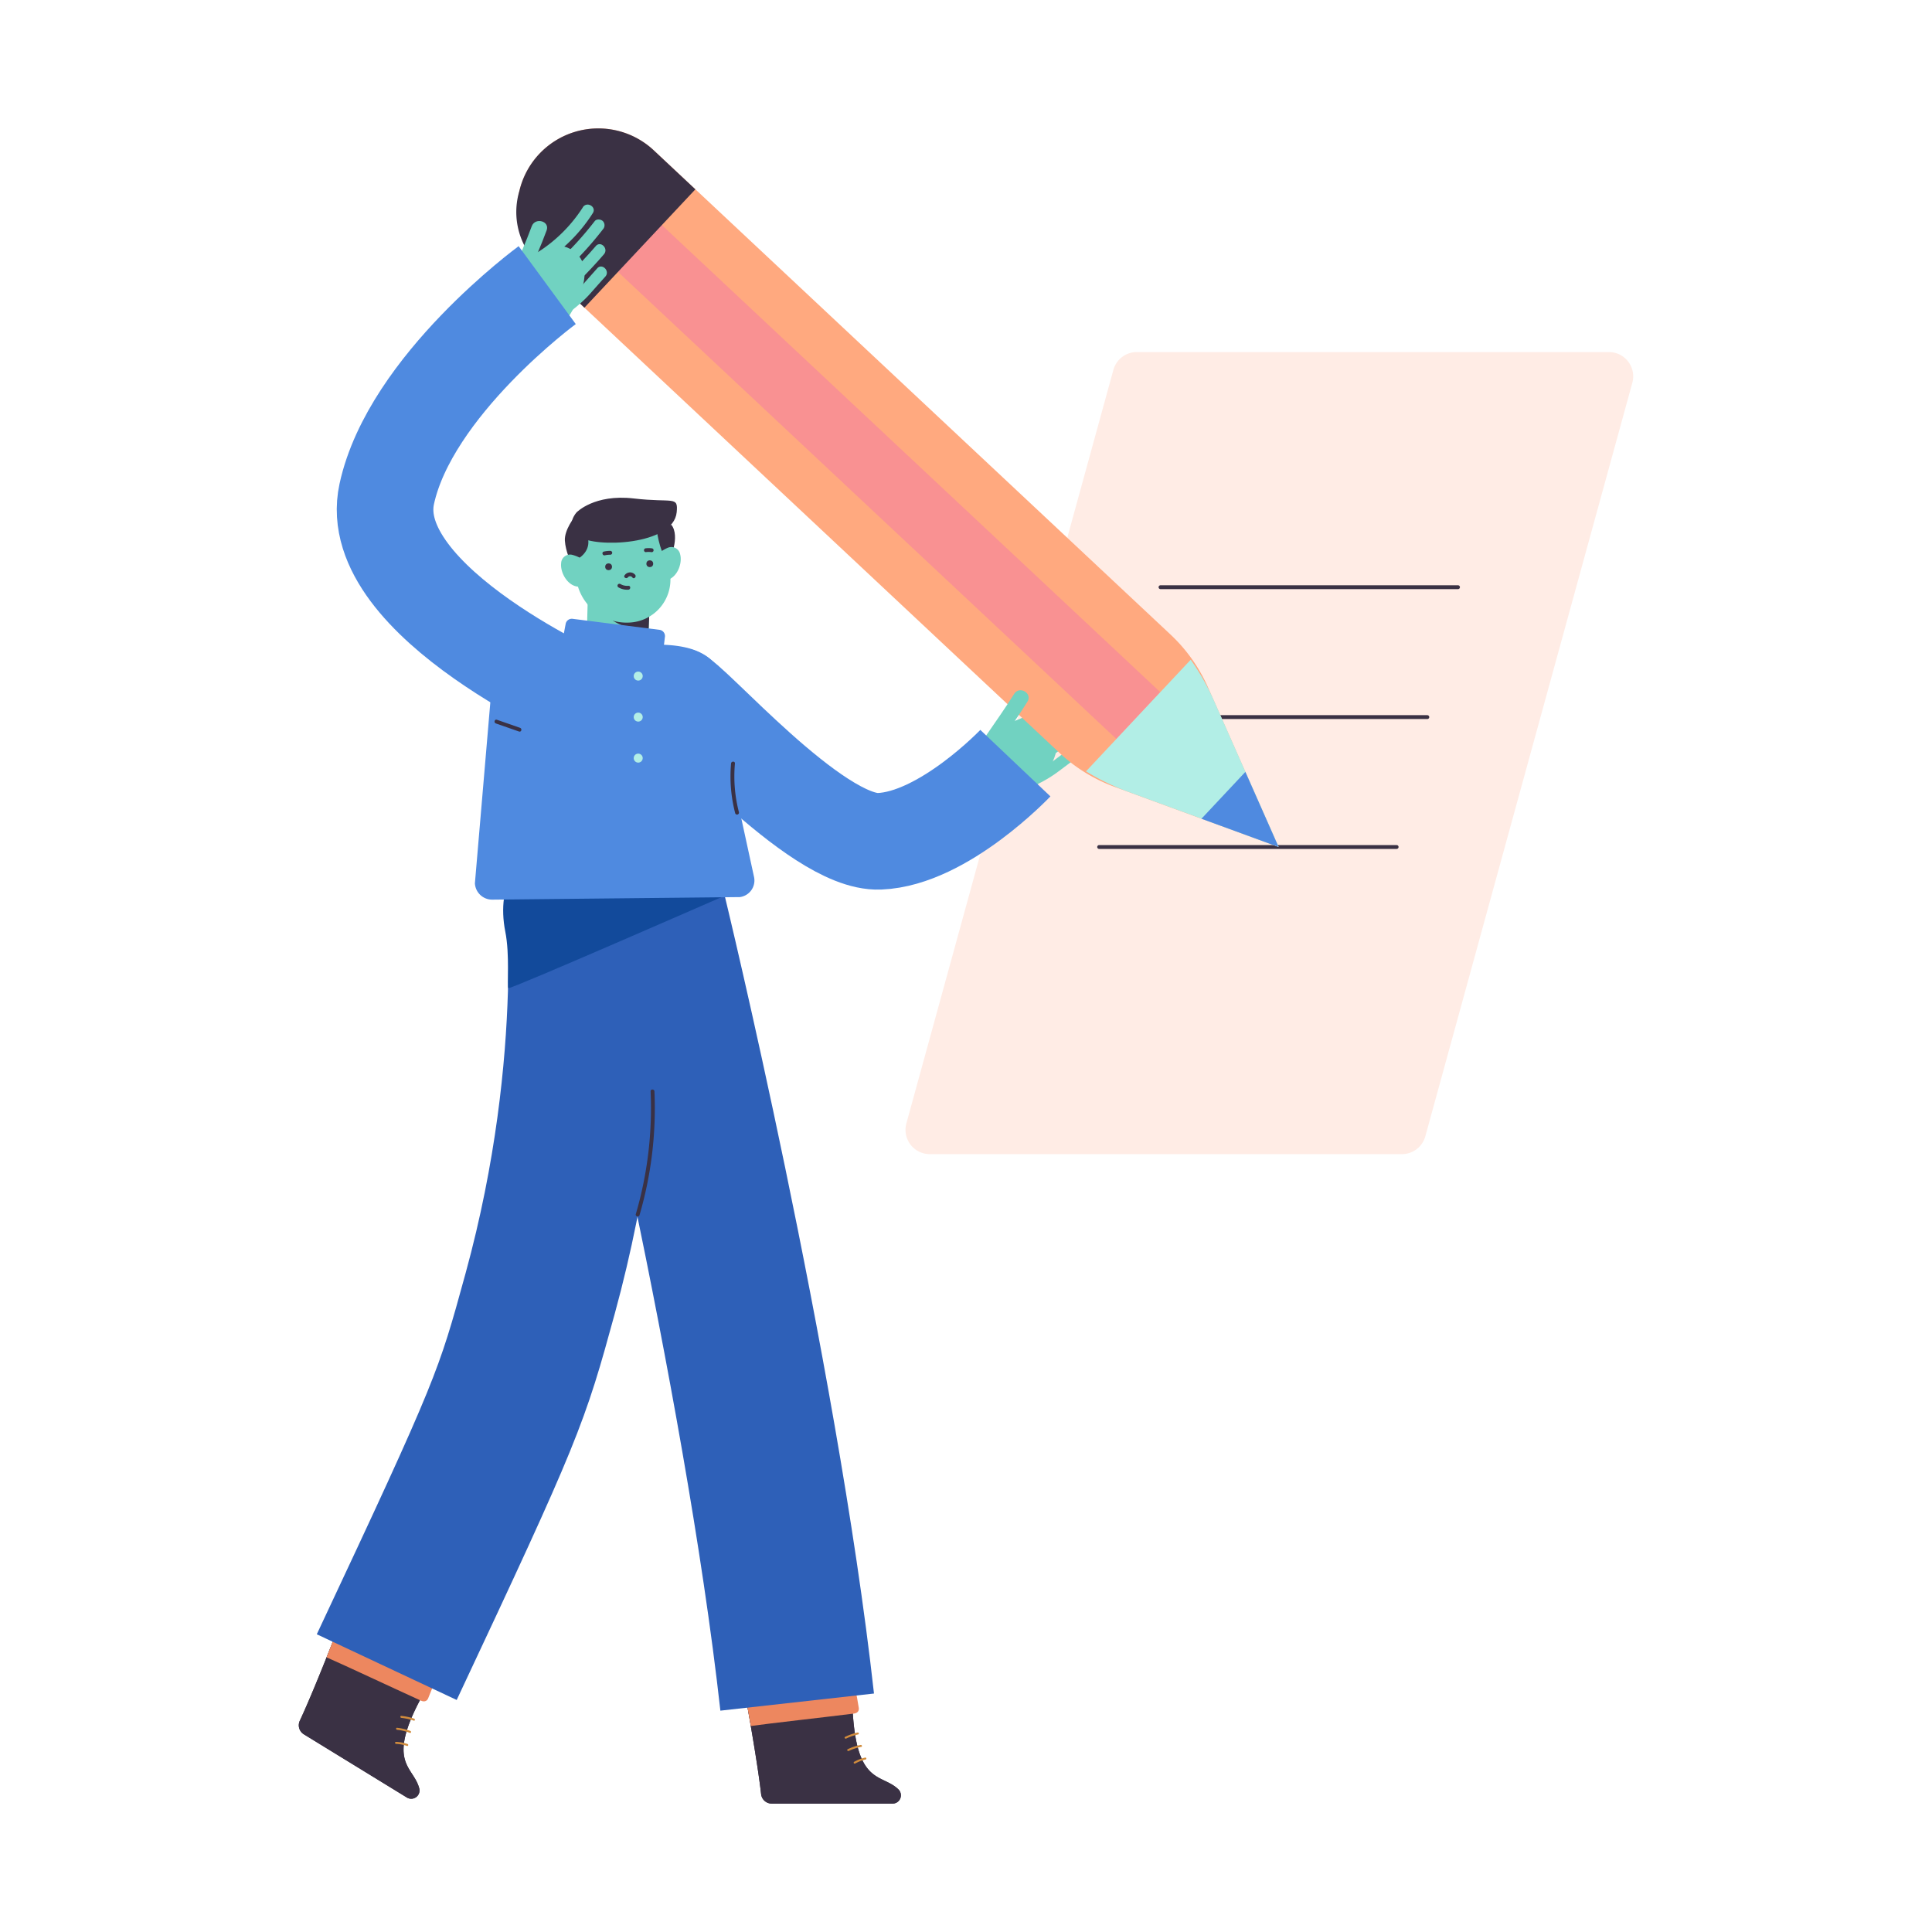 <svg id="Layer_1" data-name="Layer 1" xmlns="http://www.w3.org/2000/svg" viewBox="0 0 1000 1000"><defs><style>.cls-1{fill:#ffece5;}.cls-15,.cls-2,.cls-6,.cls-9{fill:none;stroke-miterlimit:10;}.cls-2{stroke:#3a3144;stroke-linecap:round;stroke-width:2px;}.cls-3{fill:#3a3144;}.cls-4{fill:#ed875f;}.cls-5{fill:#d18c3d;}.cls-6{stroke:#2e60b8;stroke-width:80px;}.cls-7{fill:#2e60b8;}.cls-8{fill:#124a9b;}.cls-9{stroke:#71d2c1;stroke-width:32px;}.cls-10{fill:#71d2c1;}.cls-11{fill:#4f8ae0;}.cls-12{fill:#ffa97f;}.cls-13{fill:#f99192;}.cls-14{fill:#b2eee6;}.cls-15{stroke:#4f8ae0;stroke-width:50px;}</style></defs><title>Flat Illustration</title><path class="cls-1" d="M725.62,597.38H481.26a12.57,12.57,0,0,1-12.12-15.91l107.14-390a12.57,12.57,0,0,1,12.13-9.24H832.77a12.57,12.57,0,0,1,12.12,15.91l-107.14,390A12.58,12.58,0,0,1,725.62,597.38Z"/><line class="cls-2" x1="568.92" y1="438.4" x2="722.9" y2="438.4"/><line class="cls-2" x1="584.8" y1="371.17" x2="738.78" y2="371.17"/><line class="cls-2" x1="600.68" y1="303.93" x2="754.66" y2="303.93"/><path class="cls-3" d="M383.6,865.58s8,42.23,10.35,63.06a5.52,5.52,0,0,0,5.47,4.9H462a4.29,4.29,0,0,0,3-7.37c-8.6-8.34-21.59-1.91-23.68-41-1.51-28.25-5.6-56.66-5.6-56.66"/><path class="cls-3" d="M383.6,865.58s8,42.23,10.35,63.06a5.52,5.52,0,0,0,5.47,4.9H462a4.29,4.29,0,0,0,3-7.37c-8.6-8.34-21.59-1.91-23.68-41-1.51-28.25-5.6-56.66-5.6-56.66"/><path class="cls-4" d="M444.52,884.08c-2.18-14.54-6.83-28.17-7.69-39l-37,8.9L383.6,865.57s2.42,12.82,5,27.81c10.82-1.5,36.68-4.36,53-6.39C444.63,886.79,444.61,884.69,444.52,884.08Z"/><path class="cls-5" d="M437.92,899.9a27.29,27.29,0,0,1,6.26-2.16c.62-.14.36-1.11-.27-1a29.21,29.21,0,0,0-6.49,2.26c-.58.28-.07,1.15.5.87Z"/><path class="cls-5" d="M439.27,906.31a25.81,25.81,0,0,1,6.52-2.13c.63-.11.36-1.08-.27-1a26.73,26.73,0,0,0-6.75,2.22c-.58.28-.08,1.15.5.87Z"/><path class="cls-5" d="M442.62,912.81a20.51,20.51,0,0,1,5.45-2.1c.63-.15.37-1.11-.26-1a21.93,21.93,0,0,0-5.7,2.2.5.5,0,0,0,.51.87Z"/><path class="cls-6" d="M336.28,473.26S393.42,708.82,412.62,881"/><path class="cls-3" d="M179.33,831.51s-15.28,40.18-24.16,59.17a5.5,5.5,0,0,0,2.11,7l53.32,32.71a4.29,4.29,0,0,0,6.41-4.7c-3-11.61-17.41-12.93,1.25-47.35,13.49-24.87,24.86-51.22,24.86-51.22"/><path class="cls-3" d="M179.33,831.51s-15.28,40.18-24.16,59.17a5.5,5.5,0,0,0,2.11,7l53.32,32.71a4.29,4.29,0,0,0,6.41-4.7c-3-11.61-17.41-12.93,1.25-47.35,13.49-24.87,24.86-51.22,24.86-51.22"/><path class="cls-4" d="M221.58,879.14c5.74-13.53,8.91-27.58,13.81-37.24l-36.18-11.75-19.88,1.36S174.69,843.7,169,857.82c10,4.38,33.55,15.46,48.56,22.29C220.25,881.51,221.34,879.71,221.58,879.14Z"/><path class="cls-5" d="M207.7,889.17a28,28,0,0,1,6.45,1.43c.61.21.87-.76.27-1a29.76,29.76,0,0,0-6.72-1.46c-.64-.06-.64.94,0,1Z"/><path class="cls-5" d="M205.49,895.34a25.4,25.4,0,0,1,6.66,1.6c.61.23.87-.74.27-1a26.6,26.6,0,0,0-6.93-1.63c-.64-.07-.63.93,0,1Z"/><path class="cls-5" d="M204.94,902.63a20.85,20.85,0,0,1,5.75,1.06c.61.21.88-.76.27-1a21.68,21.68,0,0,0-6-1.1c-.64,0-.64,1,0,1Z"/><path class="cls-6" d="M301,451.16S313.15,547,279.6,669.47c-14.84,54.16-16.49,59.45-79.42,193.43"/><circle class="cls-7" cx="319.5" cy="451.16" r="56.39"/><path class="cls-8" d="M374.45,463.93s-110.64,48.42-111.34,47.55.81-17.37-1.58-29.32-.86-24.54,4.57-29.1"/><line class="cls-9" x1="320.31" y1="307.12" x2="319.54" y2="335.4"/><path class="cls-3" d="M316.57,320.81a27.48,27.48,0,0,0,19.18,4.58l.53-12.18-1.78.13"/><path class="cls-10" d="M322,259.28h0a24.32,24.32,0,0,1,24.32,24.32v16.62A22.24,22.24,0,0,1,324,322.46h0a26.41,26.41,0,0,1-26.41-26.41V283.6A24.32,24.32,0,0,1,322,259.28Z" transform="translate(-20.61 24.58) rotate(-4.24)"/><path class="cls-3" d="M339.73,273.15s1.49,12.51,5.33,16.09c1.88,1.76,7.12-11.78,2.44-17.61"/><path class="cls-10" d="M352.05,286.94c1.33,4.92-1.84,13-8,13.48l-2.7-13.85c-.18-.93,4.12-3.1,4.88-3.24A4.62,4.62,0,0,1,352.05,286.94Z"/><path class="cls-3" d="M297.43,267.55s-5.38,6.67-5.05,12.29,3.29,11.57,3.29,11.57l4.34-2.77s6.54-4,3.93-11.4"/><path class="cls-10" d="M290.45,291.5c-.59,5.07,3.74,12.62,9.88,12.16l.62-14.1c0-.94-4.53-2.45-5.3-2.48A4.62,4.62,0,0,0,290.45,291.5Z"/><path class="cls-11" d="M255.34,345.38,245.81,457.2a8.92,8.92,0,0,0,9,8.45l127.31-1.31c.25,0,.49,0,.73,0a8.66,8.66,0,0,0,7.41-10.56L375.9,387.68c4.47-35-.58-54.1-35.86-54l-55.33.09C260,333.79,254.05,320.74,255.34,345.38Z"/><path class="cls-10" d="M503.93,388.7l22.78,27.37s30.76-24.84,16.64-39.87S503.93,388.7,503.93,388.7Z"/><path class="cls-10" d="M552.82,354.94a76.22,76.22,0,0,1-32.58,19.92c-3.68,1.12-2.11,6.92,1.6,5.79a82.52,82.52,0,0,0,35.22-21.47c2.69-2.77-1.54-7-4.24-4.24Z"/><path class="cls-10" d="M556.8,363.7A172.57,172.57,0,0,1,534,380.25c-3.29,2-.28,7.2,3,5.18A183.17,183.17,0,0,0,561,368c2.93-2.53-1.33-6.75-4.24-4.25Z"/><path class="cls-10" d="M555.35,376q-8,6.11-16.38,11.6c-3.22,2.1-.22,7.3,3,5.18q8.41-5.49,16.38-11.6c3-2.32,0-7.53-3-5.18Z"/><path class="cls-10" d="M553.76,387.44q-4.54,3.38-9.07,6.79c-5.28,4-11.19,6.84-17.16,9.62-3.5,1.63-.46,6.8,3,5.18,6-2.78,11.89-5.63,17.17-9.62q4.51-3.42,9.07-6.79c3.07-2.27.08-7.48-3-5.18Z"/><path class="cls-12" d="M605.85,328.43,338.42,77.82a42,42,0,0,0-40.9-9.55h0a42,42,0,0,0-28.71,30.65h0A42,42,0,0,0,281,139.11L548.42,389.72a84,84,0,0,0,28.52,17.57l84.85,31.11-36.55-82.65A83.92,83.92,0,0,0,605.85,328.43Z"/><rect class="cls-13" x="436.23" y="55.74" width="33.22" height="373.72" transform="translate(-33.82 407.14) rotate(-46.86)"/><path class="cls-14" d="M562.12,399.25A120.63,120.63,0,0,0,584,409.86l77.84,28.54-33.53-75.82a121.28,121.28,0,0,0-12-21.1Z"/><polygon class="cls-11" points="644.6 399.53 621.88 423.77 661.79 438.4 644.6 399.53"/><path class="cls-3" d="M297.52,68.27h0a42,42,0,0,0-28.71,30.65h0a38,38,0,0,0,10.43,38.55l23.25,21.79L359.92,98l-21.5-20.15A42,42,0,0,0,297.52,68.27Z"/><path class="cls-10" d="M524.91,359.18c-4.6,7.42-9.74,14.54-14.65,21.77-2.9,4.26,4,8.27,6.91,4,4.91-7.22,10-14.34,14.64-21.77,2.72-4.39-4.2-8.41-6.9-4Z"/><path class="cls-3" d="M325,298.82a1.43,1.43,0,0,1,2.35.12c.8,1,2.21-.41,1.42-1.41a3.42,3.42,0,0,0-5.5.28c-.76,1,1,2,1.73,1Z"/><path class="cls-3" d="M320.07,304a8.93,8.93,0,0,0,5.17,1.22c1.28-.09,1.29-2.09,0-2a7.13,7.13,0,0,1-4.16-.95,1,1,0,0,0-1,1.73Z"/><circle class="cls-3" cx="315.01" cy="293.36" r="1.76"/><circle class="cls-3" cx="336.33" cy="291.78" r="1.76"/><path class="cls-3" d="M313.08,287.43a12,12,0,0,1,2.8-.3,1,1,0,0,0,0-2,14.35,14.35,0,0,0-3.33.37c-1.26.29-.73,2.22.53,1.93Z"/><path class="cls-3" d="M334.32,285.77a9.84,9.84,0,0,1,2.71,0,1,1,0,0,0,1.23-.7,1,1,0,0,0-.69-1.23,11.79,11.79,0,0,0-3.25-.05,1,1,0,0,0-1,1,1,1,0,0,0,1,1Z"/><path class="cls-3" d="M298.47,265.18S307.6,255.63,328,258s23.11-1.51,22.25,7.16c-1.71,17.16-42.46,18.47-50.38,12.6S298.47,265.18,298.47,265.18Z"/><path class="cls-3" d="M336.75,564.9a195.08,195.08,0,0,1-7.67,63.56A1,1,0,0,0,331,629a197,197,0,0,0,7.74-64.1c-.06-1.28-2.06-1.29-2,0Z"/><path class="cls-11" d="M366.66,381a.5.5,0,0,0,0-1,.5.5,0,0,0,0,1Z"/><path class="cls-15" d="M350.4,360c5.86,0,71.55,76.75,104.78,75.45S525.55,395,525.55,395"/><path class="cls-10" d="M260.66,150l27.81,22.25s25.15-30.51,8.3-42.4S260.66,150,260.66,150Z"/><path class="cls-10" d="M301.7,107.29a76.35,76.35,0,0,1-28,26c-3.39,1.84-.37,7,3,5.18a82.53,82.53,0,0,0,30.14-28.16c2.08-3.26-3.11-6.27-5.18-3Z"/><path class="cls-10" d="M307.82,114.47a177.48,177.48,0,0,1-19.48,21.35c-2.83,2.64,1.42,6.88,4.24,4.25a178.34,178.34,0,0,0,19.48-21.36,3.1,3.1,0,0,0,0-4.24c-1-1-3.25-1.28-4.24,0Z"/><path class="cls-10" d="M308.37,127.39Q301.79,135,294.65,142c-2.75,2.72,1.49,7,4.24,4.24q7.14-7,13.72-14.64c2.52-2.91-1.7-7.17-4.24-4.25Z"/><path class="cls-10" d="M309.11,138.91q-3.69,4.13-7.35,8.27a89.54,89.54,0,0,1-14.46,12.6c-3.07,2.27-.08,7.48,3,5.18,5.43-4,10.85-8.06,15.32-13.14q3.84-4.35,7.7-8.66c2.57-2.87-1.66-7.13-4.24-4.25Z"/><path class="cls-10" d="M275.22,117.12c-3,8.2-6.62,16.2-10,24.26-.83,2,.9,4.4,2.79,4.92,2.31.64,4.09-.79,4.92-2.79,3.37-8.06,7-16.07,10-24.26,1.78-4.84-5.95-6.93-7.71-2.13Z"/><path class="cls-15" d="M307.75,363.79S188,311.81,200.18,255.68s83.05-108.1,83.05-108.1"/><path class="cls-11" d="M290.4,335.52l2.39-12.61a3.23,3.23,0,0,1,3.58-2.61l45,5.7a3.24,3.24,0,0,1,2.8,3.58l-1.32,11.15"/><path class="cls-3" d="M256.66,374.46l12,4.18c1.22.43,1.74-1.5.53-1.92l-12-4.18c-1.22-.43-1.74,1.5-.53,1.92Z"/><path class="cls-3" d="M378.4,395.18a75.51,75.51,0,0,0,2.13,25.71,1,1,0,0,0,1.93-.53,73.93,73.93,0,0,1-2.06-25.18c.11-1.28-1.89-1.28-2,0Z"/><circle class="cls-14" cx="330.34" cy="349.94" r="2.33"/><circle class="cls-14" cx="330.34" cy="371.17" r="2.33"/><circle class="cls-14" cx="330.34" cy="392.4" r="2.33"/></svg>